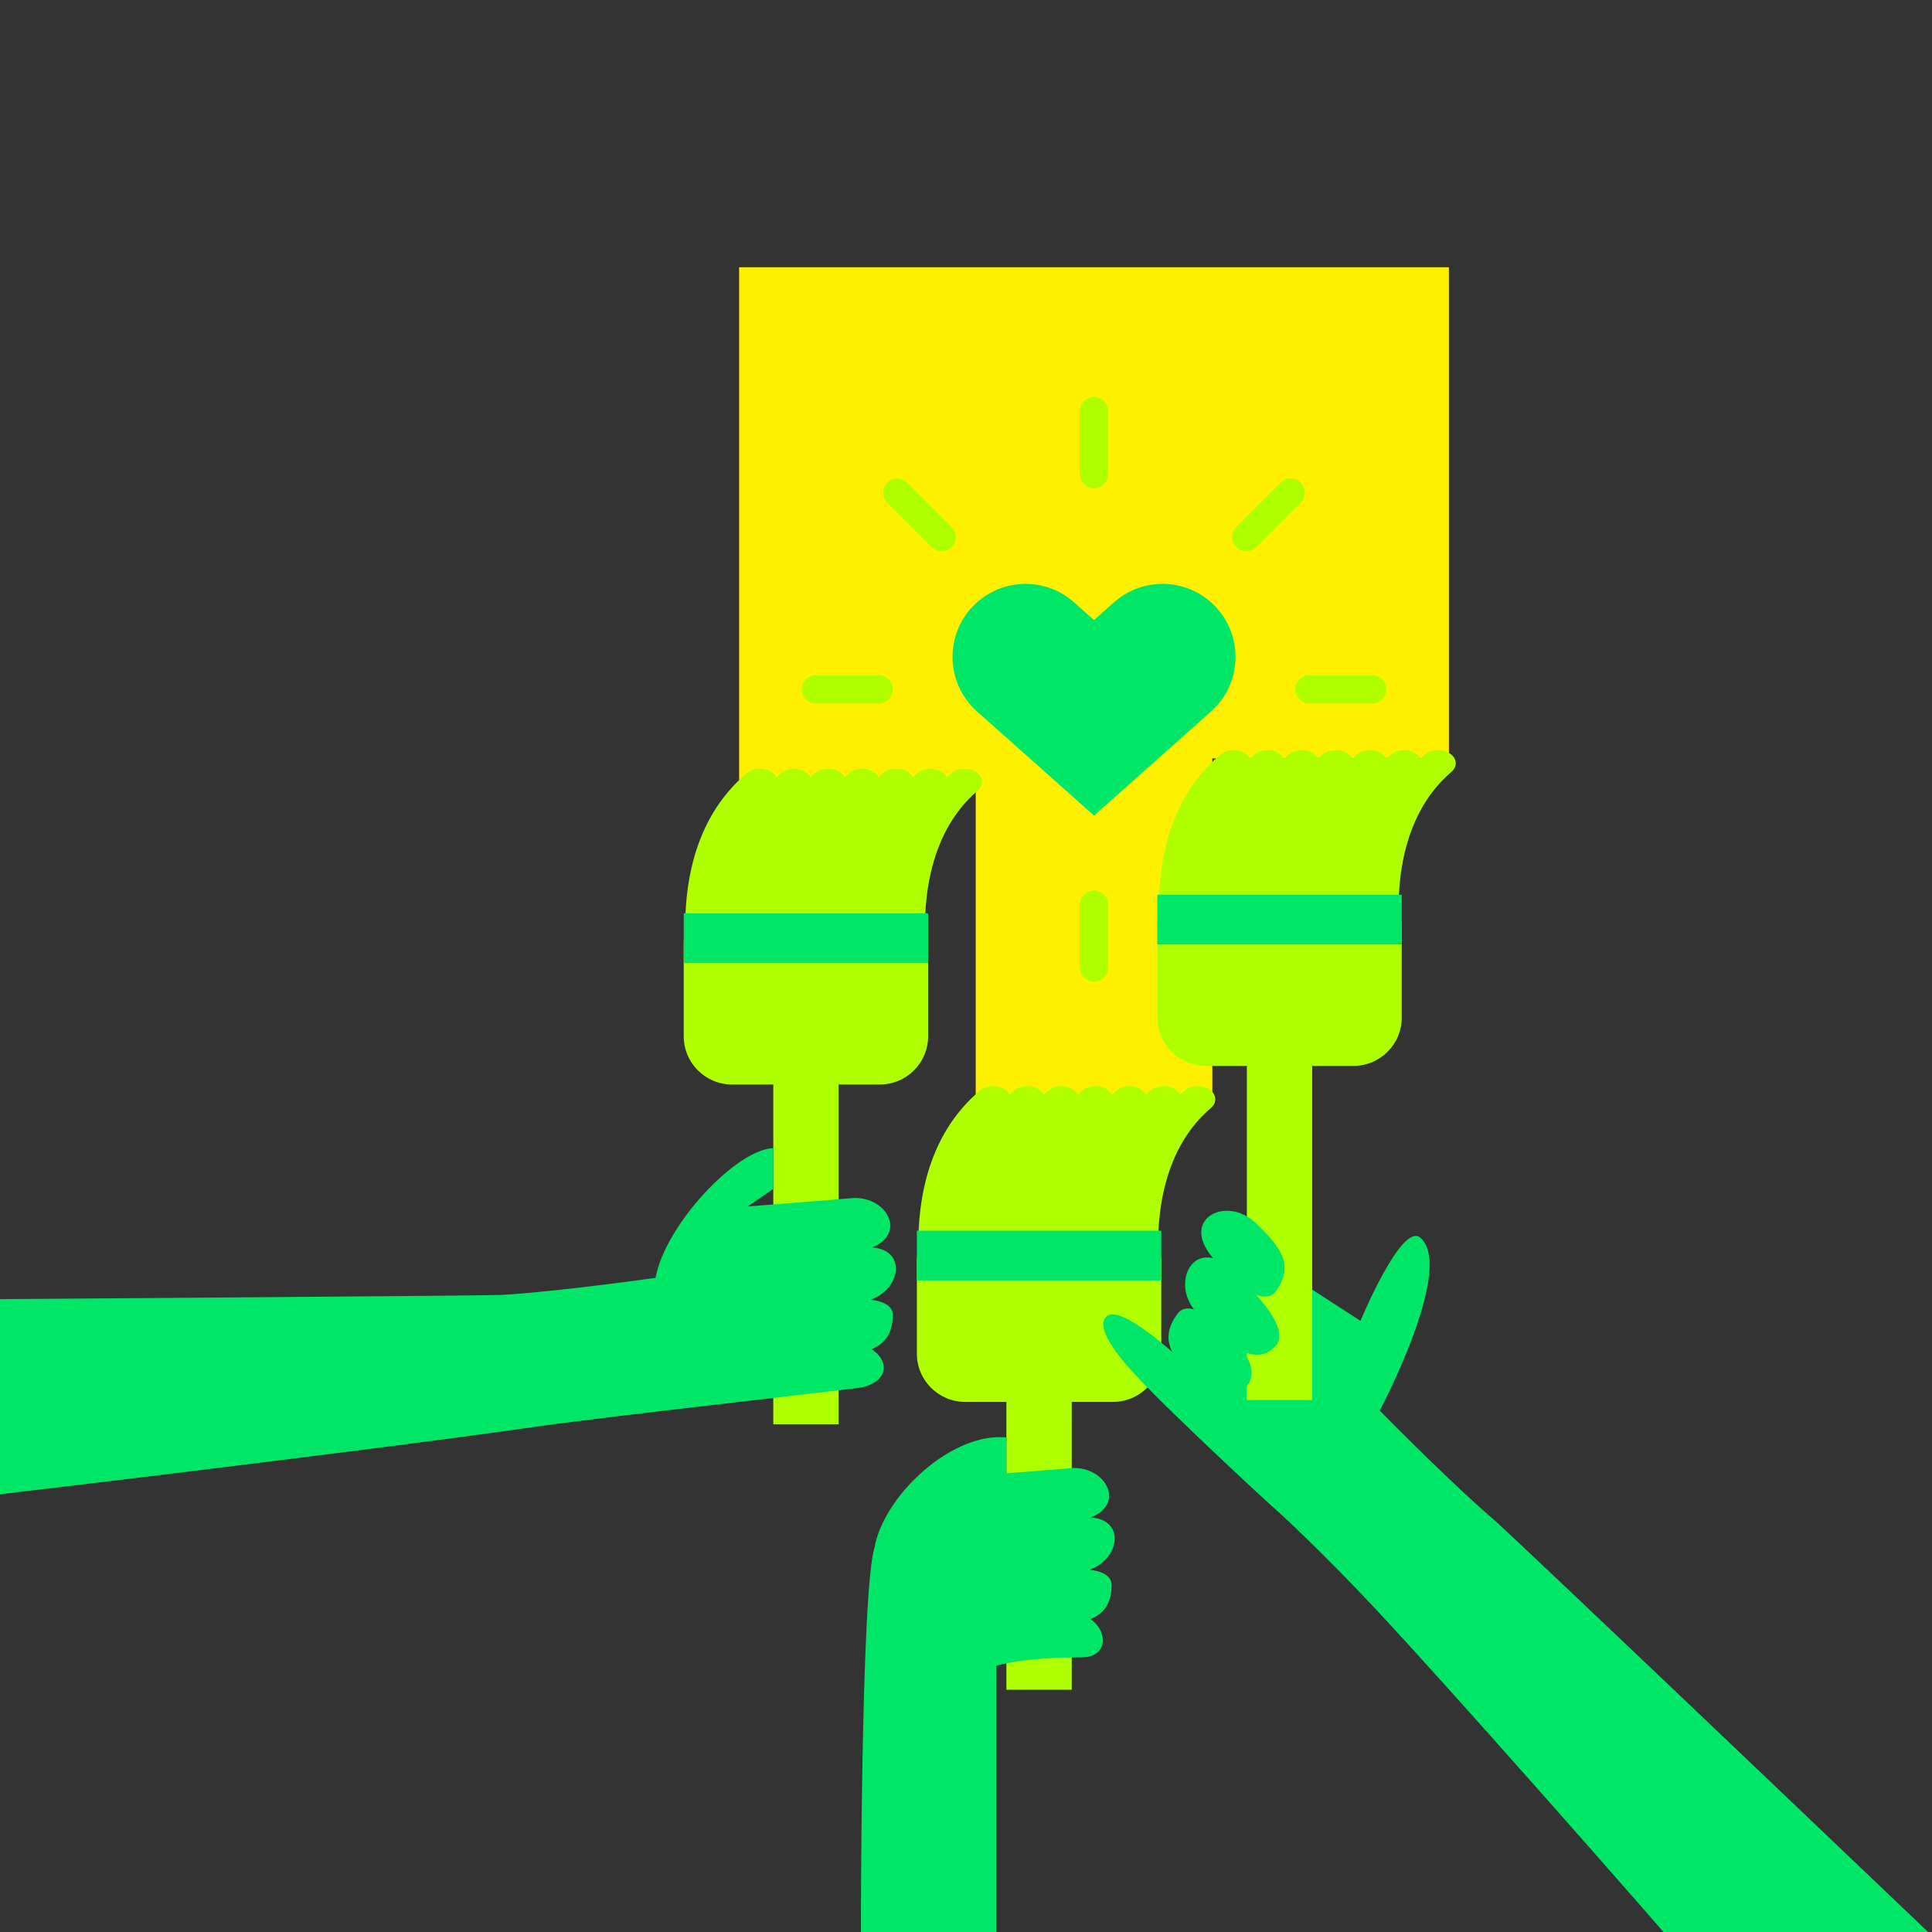 <?xml version="1.0" encoding="UTF-8"?>
<svg width="600px" height="600px" viewBox="0 0 600 600" version="1.1" xmlns="http://www.w3.org/2000/svg" xmlns:xlink="http://www.w3.org/1999/xlink">
    <rect x="0" y="0" width="600" height="600" fill="#333333" stroke="none"/>
    <!-- Generator: Sketch 44 (41411) - http://www.bohemiancoding.com/sketch -->
    <title>teaser-impact</title>
    <desc>Created with Sketch.</desc>
    <defs></defs>
    <g id="Assets" stroke="none" stroke-width="1" fill="none" fill-rule="evenodd">
        <g id="teaser-impact">
            <g transform="translate(-27, 83)" id="Page-1">
                <g>
                    <polygon id="Fill-1" fill="#FFF000" points="256.544 0.001 256.544 160.106 330.019 160.106 330.019 258.268 403.494 258.268 403.494 152.524 476.969 152.524 476.969 0.001"></polygon>
                    <g id="Group-20" transform="translate(275, 40.272)">
                        <path d="M91.772,130.022 L55.416,97.671 C46.061,89.347 45.225,75.015 53.55,65.659 C61.875,56.304 76.207,55.468 85.563,63.793 L91.759,69.308 L97.945,63.8 C107.298,55.47 121.63,56.301 129.957,65.652 C138.286,75.004 137.457,89.337 128.105,97.665 L91.772,130.022 Z" id="Fill-2" fill="#00E768"></path>
                        <path d="M91.757,181.606 C89.314,181.606 87.334,179.626 87.334,177.183 L87.334,157.712 C87.334,155.269 89.314,153.289 91.757,153.289 C94.2,153.289 96.18,155.269 96.18,157.712 L96.18,177.183 C96.18,179.626 94.2,181.606 91.757,181.606" id="Fill-4" fill="#AFFF00"></path>
                        <path d="M91.757,28.346 C89.314,28.346 87.334,26.366 87.334,23.923 L87.334,4.452 C87.334,2.009 89.314,0.029 91.757,0.029 C94.2,0.029 96.18,2.009 96.18,4.452 L96.18,23.923 C96.18,26.366 94.2,28.346 91.757,28.346" id="Fill-6" fill="#AFFF00"></path>
                        <path d="M182.546,90.817 C182.546,93.26 180.566,95.24 178.123,95.24 L158.652,95.24 C156.209,95.24 154.229,93.26 154.229,90.817 C154.229,88.374 156.209,86.394 158.652,86.394 L178.123,86.394 C180.566,86.394 182.546,88.374 182.546,90.817" id="Fill-8" fill="#AFFF00"></path>
                        <path d="M29.286,90.817 C29.286,93.26 27.306,95.24 24.863,95.24 L5.392,95.24 C2.949,95.24 0.969,93.26 0.969,90.817 C0.969,88.374 2.949,86.394 5.392,86.394 L24.863,86.394 C27.306,86.394 29.286,88.374 29.286,90.817" id="Fill-10" fill="#AFFF00"></path>
                        <path d="M47.583,46.643 C45.855,48.371 43.055,48.371 41.328,46.643 L27.56,32.875 C25.832,31.148 25.832,28.347 27.56,26.62 C29.287,24.892 32.087,24.892 33.815,26.62 L47.583,40.388 C49.311,42.115 49.311,44.915 47.583,46.643" id="Fill-14" fill="#AFFF00"></path>
                        <path d="M155.954,26.62 C157.682,28.348 157.682,31.148 155.954,32.876 L142.186,46.643 C140.458,48.371 137.658,48.371 135.931,46.643 C134.203,44.916 134.203,42.116 135.931,40.388 L149.699,26.62 C151.426,24.892 154.226,24.892 155.954,26.62" id="Fill-16" fill="#AFFF00"></path>
                    </g>
                    <g id="Group-39" transform="translate(0, 149.272)">
                        <path d="M311.739,158.397 L311.739,188.116 C311.739,196.389 318.446,203.096 326.719,203.096 L339.546,203.096 L339.546,292.5 L359.832,292.5 L359.832,203.096 L372.659,203.096 C380.932,203.096 387.639,196.389 387.639,188.116 L387.639,158.397 L311.739,158.397 Z" id="Fill-21" fill="#AFFF00"></path>
                        <path d="M402.571,106.048 C400.312,104.548 396.858,104.707 394.86,106.404 C394.375,106.816 393.917,107.25 393.451,107.677 C393.147,107.072 392.673,106.506 391.982,106.048 C389.721,104.548 386.269,104.707 384.271,106.404 C383.786,106.815 383.329,107.25 382.863,107.676 C382.559,107.071 382.084,106.506 381.394,106.048 C379.135,104.548 375.681,104.707 373.683,106.404 C373.198,106.815 372.741,107.249 372.275,107.676 C371.971,107.071 371.497,106.506 370.806,106.048 C368.546,104.548 365.093,104.707 363.095,106.404 C362.611,106.815 362.153,107.249 361.687,107.676 C361.383,107.071 360.909,106.506 360.218,106.048 C357.958,104.548 354.506,104.707 352.507,106.404 C352.023,106.815 351.566,107.249 351.1,107.676 C350.796,107.071 350.321,106.506 349.631,106.048 C347.37,104.548 343.918,104.707 341.92,106.404 C341.435,106.816 340.977,107.25 340.51,107.677 C340.207,107.072 339.732,106.506 339.042,106.048 C336.781,104.548 333.329,104.707 331.33,106.404 C318.625,117.197 312.183,133.402 312.183,154.573 C312.183,156.839 314.63,158.676 317.647,158.676 C320.217,158.676 322.359,157.337 322.941,155.541 C323.522,157.337 325.664,158.676 328.235,158.676 C330.805,158.676 332.947,157.337 333.528,155.541 C334.11,157.337 336.252,158.676 338.822,158.676 C341.393,158.676 343.534,157.337 344.116,155.541 C344.697,157.337 346.84,158.676 349.41,158.676 C351.981,158.676 354.122,157.337 354.704,155.541 C355.285,157.337 357.427,158.676 359.998,158.676 C362.568,158.676 364.71,157.337 365.292,155.541 C365.873,157.337 368.015,158.676 370.586,158.676 C373.157,158.676 375.3,157.336 375.88,155.539 C376.461,157.336 378.603,158.676 381.175,158.676 C384.191,158.676 386.638,156.839 386.638,154.573 C386.638,135.733 392.311,120.956 403.045,111.839 C405.044,110.141 404.832,107.548 402.571,106.048" id="Fill-23" fill="#AFFF00"></path>
                        <polygon id="Fill-25" fill="#00E768" points="311.739 165.386 387.639 165.386 387.639 149.929 311.739 149.929"></polygon>
                        <path d="M362.728,282.428 C371.889,282.428 370.616,273.457 365.571,270.615 C369.932,268.784 372.112,265.719 372.227,260.077 C372.279,257.512 369.944,255.707 365.275,255.244 C374.787,251.975 376.628,239.737 365.787,238.994 C376.924,234.516 369.983,222.522 359.06,223.714 C356.849,223.956 327.204,226.246 327.204,226.246 L339.545,225.288 L339.545,214.149 C322.533,212.423 301.401,232.272 298.563,248.425 C294.351,262.062 294.351,368 294.351,368 L336.398,368 L336.398,285.041 C336.398,285.041 344.412,282.428 362.728,282.428" id="Fill-27" fill="#00E768"></path>
                        <path d="M477.248,1.701 C474.989,0.2 471.535,0.359 469.537,2.057 C469.052,2.468 468.594,2.903 468.127,3.33 C467.824,2.725 467.349,2.159 466.659,1.701 C464.398,0.2 460.945,0.359 458.947,2.057 C458.463,2.468 458.005,2.902 457.54,3.329 C457.236,2.724 456.761,2.159 456.071,1.701 C453.812,0.2 450.358,0.359 448.359,2.057 C447.875,2.468 447.417,2.902 446.952,3.329 C446.648,2.724 446.173,2.159 445.483,1.701 C443.223,0.2 439.77,0.359 437.771,2.057 C437.288,2.468 436.83,2.902 436.364,3.329 C436.06,2.724 435.585,2.159 434.895,1.701 C432.635,0.2 429.182,0.359 427.184,2.057 C426.7,2.468 426.242,2.902 425.776,3.329 C425.473,2.724 424.998,2.159 424.308,1.701 C422.047,0.2 418.595,0.359 416.596,2.057 C416.112,2.468 415.654,2.903 415.187,3.33 C414.884,2.725 414.409,2.159 413.718,1.701 C411.457,0.2 408.005,0.359 406.007,2.057 C393.302,12.849 386.86,29.055 386.86,50.226 C386.86,52.492 389.307,54.329 392.323,54.329 C394.894,54.329 397.036,52.99 397.617,51.194 C398.199,52.99 400.34,54.329 402.911,54.329 C405.481,54.329 407.623,52.99 408.205,51.194 C408.787,52.99 410.928,54.329 413.498,54.329 C416.069,54.329 418.211,52.99 418.792,51.194 C419.374,52.99 421.516,54.329 424.086,54.329 C426.657,54.329 428.799,52.99 429.38,51.194 C429.962,52.99 432.103,54.329 434.674,54.329 C437.245,54.329 439.387,52.99 439.968,51.194 C440.55,52.99 442.691,54.329 445.262,54.329 C447.833,54.329 449.976,52.989 450.557,51.192 C451.137,52.989 453.28,54.329 455.852,54.329 C458.868,54.329 461.314,52.492 461.314,50.226 C461.314,31.386 466.988,16.609 477.722,7.492 C479.72,5.794 479.508,3.201 477.248,1.701" id="Fill-28" fill="#AFFF00"></path>
                        <path d="M330.172,7.477 C327.913,5.977 324.459,6.136 322.461,7.833 C321.976,8.245 321.518,8.679 321.052,9.106 C320.748,8.501 320.274,7.935 319.583,7.477 C317.322,5.977 313.87,6.136 311.872,7.833 C311.387,8.244 310.93,8.679 310.464,9.105 C310.16,8.5 309.685,7.935 308.995,7.477 C306.736,5.977 303.282,6.136 301.284,7.833 C300.799,8.244 300.342,8.678 299.876,9.105 C299.572,8.5 299.098,7.935 298.407,7.477 C296.147,5.977 292.694,6.136 290.696,7.833 C290.212,8.244 289.754,8.678 289.288,9.105 C288.984,8.5 288.51,7.935 287.819,7.477 C285.559,5.977 282.107,6.136 280.108,7.833 C279.624,8.244 279.167,8.678 278.701,9.105 C278.397,8.5 277.922,7.935 277.232,7.477 C274.971,5.977 271.519,6.136 269.521,7.833 C269.036,8.245 268.578,8.679 268.111,9.106 C267.808,8.501 267.333,7.935 266.643,7.477 C264.382,5.977 260.93,6.136 258.931,7.833 C246.226,18.626 239.784,34.831 239.784,56.002 C239.784,58.268 242.231,60.105 245.248,60.105 C247.818,60.105 249.96,58.767 250.542,56.97 C251.123,58.767 253.265,60.105 255.836,60.105 C258.406,60.105 260.548,58.767 261.129,56.97 C261.711,58.767 263.853,60.105 266.423,60.105 C268.994,60.105 271.135,58.767 271.717,56.97 C272.298,58.767 274.441,60.105 277.011,60.105 C279.582,60.105 281.723,58.767 282.305,56.97 C282.886,58.767 285.028,60.105 287.599,60.105 C290.169,60.105 292.311,58.767 292.893,56.97 C293.474,58.767 295.616,60.105 298.187,60.105 C300.758,60.105 302.901,58.765 303.481,56.968 C304.062,58.765 306.204,60.105 308.776,60.105 C311.792,60.105 314.239,58.268 314.239,56.002 C314.239,37.162 319.912,22.385 330.646,13.268 C332.645,11.57 332.433,8.977 330.172,7.477" id="Fill-29" fill="#AFFF00"></path>
                        <path d="M425.286,162.25 L449.512,177.939 C449.512,177.939 462.219,147.247 468.058,152.085 C477.067,159.549 463.051,191.256 455.488,205.809 C470.979,221.544 485.346,235.015 490.589,239.373 C495.83,243.731 626.072,368 626.072,368 L543.841,368 C532.554,354.958 477.618,292.413 453.634,266.81 C438.195,250.327 425.286,238.426 425.286,238.426 C414.452,228.786 389.961,205.549 383.37,198.648 C376.223,191.387 366.368,180.346 370.721,176.492 C375.072,172.637 392.918,189.249 392.918,189.249 L425.286,162.25 Z" id="Fill-30" fill="#00E768"></path>
                        <path d="M239.34,59.827 L239.34,89.545 C239.34,97.818 246.047,104.525 254.32,104.525 L267.147,104.525 L267.147,210.055 L287.433,210.055 L287.433,104.525 L300.26,104.525 C308.533,104.525 315.24,97.818 315.24,89.545 L315.24,59.827 L239.34,59.827 Z" id="Fill-31" fill="#AFFF00"></path>
                        <polygon id="Fill-32" fill="#00E768" points="239.341 66.816 315.241 66.816 315.241 51.359 239.341 51.359"></polygon>
                        <path d="M386.416,54.051 L386.416,83.769 C386.416,92.043 393.123,98.75 401.396,98.75 L414.223,98.75 L414.223,202.534 L434.509,202.534 L434.509,98.75 L447.336,98.75 C455.609,98.75 462.316,92.043 462.316,83.769 L462.316,54.051 L386.416,54.051 Z" id="Fill-33" fill="#AFFF00"></path>
                        <polygon id="Fill-34" fill="#00E768" points="386.416 61.04 462.316 61.04 462.316 45.583 386.416 45.583"></polygon>
                        <path d="M423.18,168.777 C428.719,161.112 425.599,155.672 416.779,147.373 C407.959,139.075 393.51,146.018 403.397,158.062 C413.284,170.105 420.467,172.532 423.18,168.777" id="Fill-35" fill="#00E768"></path>
                        <path d="M392.7,175.694 C387.108,183.319 390.19,188.782 398.952,197.142 C407.716,205.502 422.214,198.661 412.409,186.548 C402.606,174.436 395.44,171.958 392.7,175.694" id="Fill-36" fill="#00E768"></path>
                        <path d="M422.928,185.977 C416.445,192.858 405.567,184.11 398.002,174.655 C390.435,165.199 398.51,151.353 409.724,162.172 C420.938,172.99 427.212,181.431 422.928,185.977" id="Fill-37" fill="#00E768"></path>
                        <path d="M230.604,164.567 C233.441,148.413 255.454,124.742 267.145,124.289 L267.145,136.975 L259.244,142.389 C259.244,142.389 288.889,140.098 291.1,139.857 C302.023,138.663 308.964,150.658 297.828,155.137 C308.668,155.878 306.827,168.116 297.316,171.385 C301.984,171.848 304.32,173.654 304.267,176.219 C304.152,181.86 301.972,184.926 297.611,186.756 C302.656,189.598 303.673,196.415 294.768,198.569 C292.776,199.051 217.365,207.421 195.006,210.591 C126.249,220.339 0,234.947 0,234.947 L4.2359076e-15,171.385 C4.2359076e-15,171.385 175.52,170.167 182.332,169.892 C189.144,169.617 208.739,167.649 230.604,164.567 Z" id="Fill-38" fill="#00E768"></path>
                    </g>
                </g>
            </g>
        </g>
    </g>
</svg>